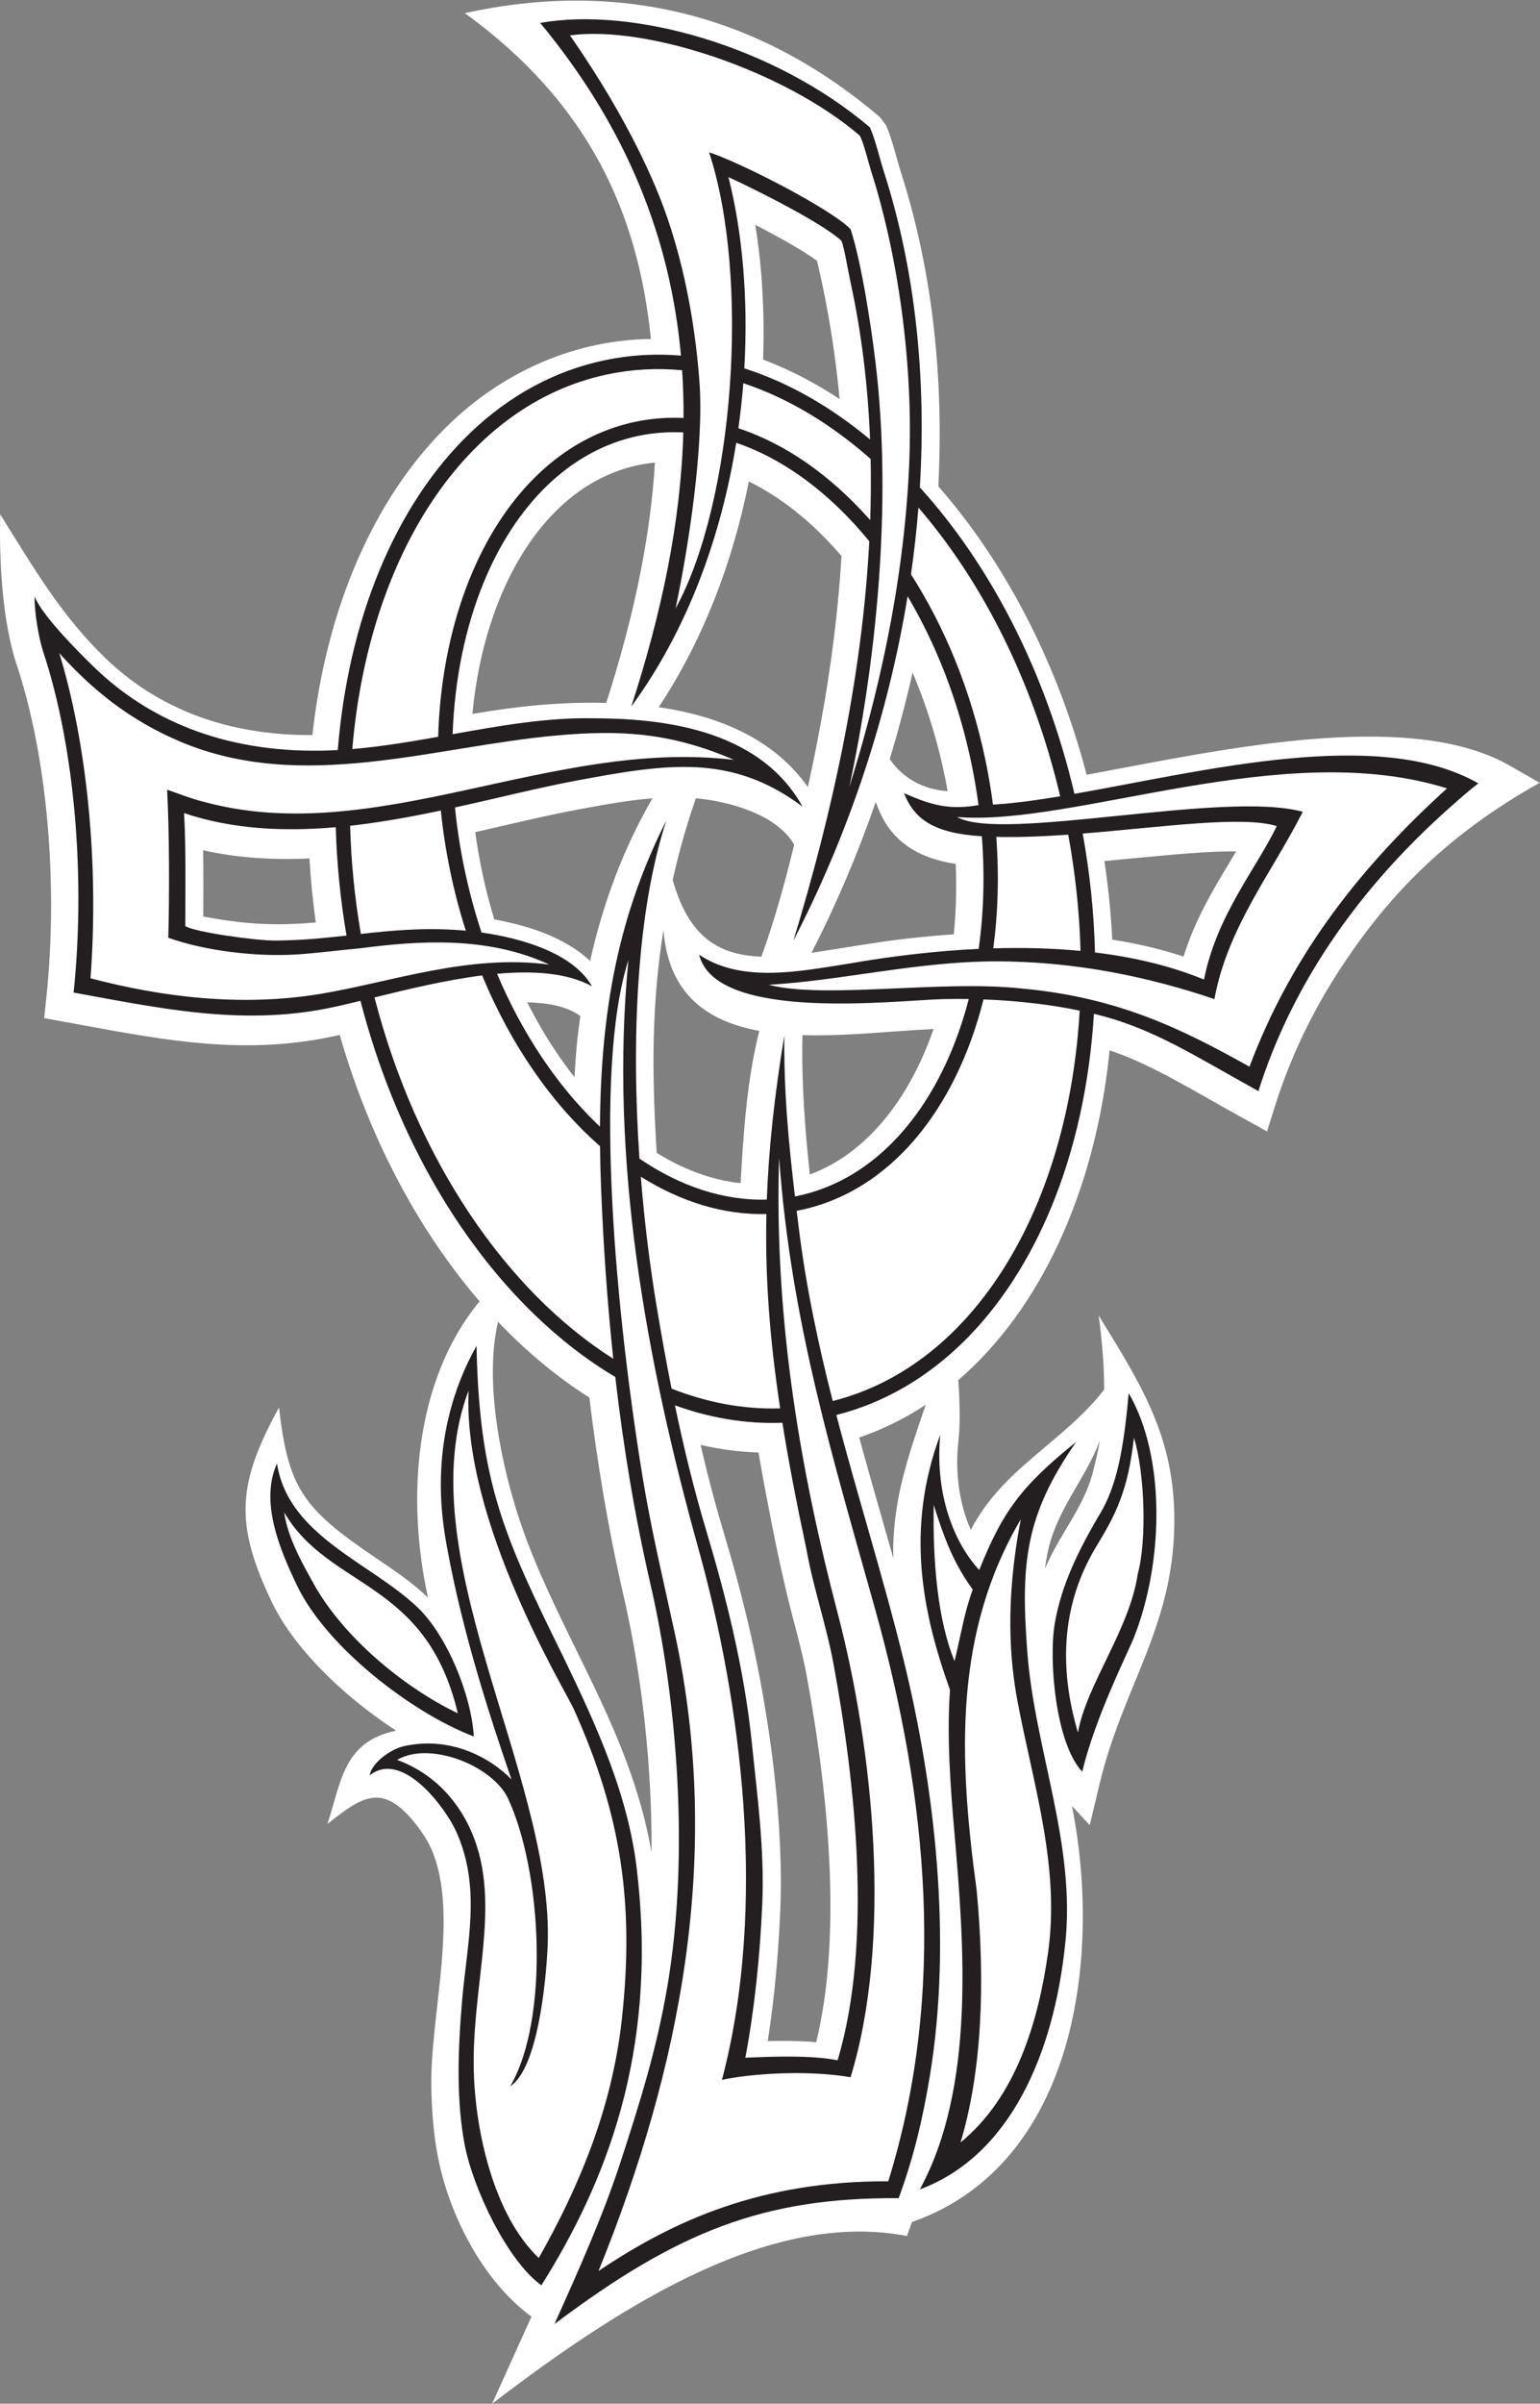 <?xml version="1.0" encoding="UTF-8" standalone="no"?>
<svg
   xmlns:dc="http://purl.org/dc/elements/1.1/"
   xmlns:cc="http://creativecommons.org/ns#"
   xmlns:rdf="http://www.w3.org/1999/02/22-rdf-syntax-ns#"
   xmlns:svg="http://www.w3.org/2000/svg"
   xmlns="http://www.w3.org/2000/svg"
   viewBox="0 0 632.44 986.24"
   height="986.24"
   width="632.44"
   xml:space="preserve"
   id="svg2"
   version="1.1"><rect x="0" y="0" width="632.44" height="986.24" fill="#808080" stroke="none"/><defs
     id="defs6" /><g
     transform="matrix(1.333,0,0,-1.333,0,986.24)"
     id="g10"><g
       transform="scale(0.1)"
       id="g12"><path
         id="path14"
         style="fill:#ffffff;fill-opacity:1;fill-rule:evenodd;stroke:none"
         d="m 2158.43,2951.22 c 6.14,-26.59 12.48,-53.02 19.03,-79.32 15.48,-62.14 32.46,-124.32 51.34,-187.31 29.65,-98.95 59.09,-205.59 84.48,-318.3 59.56,-264.45 102.24,-584 90.38,-853.55 -3.57,-81.53 -9.47,-162.54 -18.09,-242.33 -5.57,-51.63 -12.31,-103.1 -20.34,-154.23 48.28,1.11 100.7,0.9 149.41,-3.41 39.14,161.05 48.71,344.62 41.54,528.72 -8.13,209.21 -37.91,419.1 -70.7,598.24 -10.41,56.84 -25.77,114.8 -40.96,172.19 -33.71,127.33 -59.67,257.33 -84.34,386.68 -8.34,43.71 -16.12,86.72 -23.36,129.26 -60.05,1.89 -119.86,9.89 -178.39,23.36 z m 547.34,1958.91 -7.75,20.03 c -55.34,-159.61 -121.52,-315.26 -197.77,-464.3 99.04,14.75 197.51,32.85 297.06,44.14 46.2,5.25 93.3,9.55 141.1,12.75 3.51,35.02 5.8,70.47 6.81,106.25 1,35.86 0.71,72.78 -0.95,110.65 -108.64,16.21 -195.98,64.02 -238.5,170.48 z m 35.33,152.3 c 41.39,-61.01 105.8,-94.09 178.44,-99.09 -18.67,105.52 -47.27,209.36 -85.62,309.59 -7.19,18.79 -14.69,37.3 -22.45,55.52 -20,-89.13 -43.49,-177.95 -70.37,-266.02 z m -294.31,-263.87 c -28.7,-116.17 -60.19,-232.7 -101.16,-344.53 -139.13,4.97 -225.22,67.48 -273.17,235.91 18.49,83.83 42.05,167.58 71.51,251.62 99.44,-9.01 248.82,-48.47 302.82,-143 z m -107.42,-573 c -156.28,28.58 -279.68,109.4 -295.37,310.32 -37.23,-231.7 -35.7,-441.66 -20.86,-685.62 78.39,-48.68 166.22,-83.78 258.43,-93.38 8.85,154.17 19.57,319.32 57.8,468.68 z m 132.86,-13.07 c -3.22,-143.36 7.21,-286.58 22.72,-429 173.64,64.44 290.9,223.7 359.18,389.73 7.99,19.39 15.33,38.8 22.03,58.17 -16.45,-0.8 -37.95,-2.13 -62.23,-3.63 -103.63,-6.41 -225.64,-18.87 -341.7,-15.27 z m -462.25,728.89 c -76.74,-6.05 -155.27,-20.59 -235.62,-35.64 -72.72,-13.62 -151.5,-31.85 -233.21,-50.74 -25.97,-6 -52.21,-12.08 -77.01,-17.74 1.32,-9.53 2.75,-19.27 4.28,-29.23 9.69,-63.12 22.72,-125.05 39.3,-186.67 4.72,-17.53 9.75,-35.07 15.09,-52.6 103.87,-19.23 216.32,-54.1 295.28,-127.92 38.93,175.64 101.8,344.86 191.89,500.54 z M 1477.46,3393.2 c -84.29,97.82 -161.55,209.01 -229.48,331.33 -82.08,147.82 -150.57,312 -201.36,488.53 -10.82,-2.39 -22.67,-4.9 -36.01,-7.58 -263.094,-52.9 -500.922,-9.17 -750.477,36.72 l -60.106,11.05 -63.91,11.57 6.766,64.17 c 18.113,171.89 19.34,359.18 3.051,540.51 -15.489,172.45 -46.731,339.33 -94.219,482.06 C 6.355,5487.84 -2.871,5675.46 0.691,5815.25 102.176,5653.82 186.617,5506.21 324.785,5372.95 c 78.949,-76.16 173.785,-137.97 286.016,-179.25 102.34,-37.64 219.164,-58.37 351.625,-57.63 8.887,80.7 22.226,159.32 39.764,235.23 22.2,96.05 51.25,187.72 86.64,273.77 75.25,182.94 179.06,339.73 306.8,459.09 166.46,155.53 382.1,248.5 609.6,251.1 -39.28,391.58 -194.48,728.58 -573.23,1002.98 468.06,102.39 899.68,2.41 1278.87,-320.05 l 18.86,-25.15 c 12.8,-28.88 22.13,-61.94 31.94,-96.7 5.45,-19.3 11.04,-39.07 15,-51.5 48.69,-152.56 81.88,-312.25 100.37,-476.11 17.95,-158.73 22.26,-321.95 13.79,-486.93 105.76,-120.46 200.82,-261.94 280.67,-420.08 72.39,-143.38 132.28,-300.39 176.29,-467.73 35.32,6.48 68.12,12.69 101.5,19.01 384.19,72.8 912.71,174.53 1201.15,9.41 l 92.89,-53.18 c -276.31,-155.05 -457.64,-334.79 -610.43,-566.8 -86.06,-130.68 -155.45,-272.39 -203.65,-424.86 l -25.73,-81.36 -74.63,41.17 c -29.92,16.49 -66.71,37.32 -101.87,57.21 -112.54,63.7 -205.41,116.25 -308.51,151.27 -8.09,-80.69 -20.51,-158.9 -37.01,-234.04 -22.7,-103.29 -53.35,-201.89 -91.36,-294.28 -72.51,-176.33 -171.55,-328.3 -292.93,-445.82 -14.62,-14.17 -29.58,-27.83 -44.83,-40.99 5.09,-71.8 6.28,-144.3 -0.58,-196.43 -8.45,-89.31 2.54,-182.27 39.15,-264.63 97.2,189.44 286.13,270.65 410.68,431.69 0.43,72.81 -6.19,146.97 -16.64,228.11 123.52,-201.67 227.5,-360.4 232.77,-608.75 7.23,-339.45 -156.37,-524.26 -230.17,-833.23 l -30.24,-126.62 -54.84,58.84 C 3394.4,1382.18 3317.72,737.363 2809.68,559.25 l -15.63,-43 C 2384.95,594.863 1937.59,322.188 1516.14,0 l 121.22,268.125 c -149.99,109.121 -254.53,314.734 -288.75,494.227 -13.39,70.246 -19.18,145.207 -19.79,224.003 -1.68,218.065 87.07,528.595 -1.52,724.695 -8.34,18.49 -24.97,45.95 -46.63,73.29 -102.62,129.52 -165.42,84.49 -271.88,0.22 42.17,128.1 48.68,250.56 205.28,285.73 2.1,0.48 4.19,0.93 6.27,1.36 -49.93,32.56 -99.56,69.52 -146.11,109.23 -101.042,86.18 -188.949,186.75 -236.265,285.54 -116.199,242.6 -107.18,365.18 21.601,599.97 28.391,-246.79 72.227,-310.32 295.404,-460.97 57.61,-38.89 114.47,-77.28 163.56,-123.79 -65.8,297.64 -44.36,665.04 158.93,911.57 z m 56.98,-62.98 c -40.89,-174.37 3.47,-406.98 54.86,-574.4 83.29,-271.3 243.33,-515.7 341.72,-782.19 33.04,-89.44 59.99,-181.29 76.32,-276.32 0.34,53.74 -0.69,107.53 -2.94,160.97 -9.45,224.81 -40.55,443.51 -82.81,626.64 -24.1,104.44 -45.15,210.3 -63.38,317.91 -16.42,96.96 -30.53,194.9 -42.47,294.1 -103.24,65.22 -197.22,144.87 -281.3,233.29 z M 2852,3074.79 c -63.96,-42.17 -132.38,-76.09 -204.86,-100.77 22.97,-84.62 48.57,-174.08 74.1,-263.3 10.31,-36.05 20.62,-72.07 30.86,-108.2 -4.24,174 45.74,313.5 99.9,472.27 z m 536.48,-110.51 c -46.07,-121.94 -133.27,-211 -161.03,-344.98 -3.4,-16.38 -6.11,-33.04 -8.24,-50.11 1.4,3.36 2.81,6.69 4.25,10.01 40.88,94.69 115.55,182.37 142.06,282.71 8.07,30.53 18.08,73.05 22.96,102.37 z m -899.66,2011.99 c 9.06,40.84 17.72,81.88 25.88,123.13 38.53,194.57 66.07,391.71 77.77,587.85 -8.91,10.45 -17.67,20.36 -26.27,29.7 -15.14,16.48 -30.15,31.92 -45.02,46.26 -45.37,43.79 -93.22,81.8 -142.78,113.27 -23.53,14.95 -47.33,28.34 -71.31,40.1 -24.79,-123.92 -60.4,-248.1 -108.28,-368.31 -45.29,-113.71 -101.41,-223.7 -169.55,-326.43 49.83,-7.16 100.95,-17.8 151.08,-33.5 118.04,-36.97 230.1,-101.27 308.48,-212.07 z m -621.22,258.78 c 44.54,138.13 80.79,274.23 106.89,408.2 21.89,112.38 36.68,222.91 43.28,331.49 -17.45,-1.64 -34.58,-4.2 -51.34,-7.71 -91.13,-19.1 -172.91,-64.69 -242.89,-130.93 -75.03,-71.01 -137.02,-166.02 -183.11,-278.09 -26.68,-64.85 -47.91,-135.15 -63.19,-209.65 -9.74,-47.48 -17.06,-96.62 -21.84,-147.13 136.89,23.36 272.94,37.86 412.2,33.82 z m -79.63,-963.8 c -46.31,33.36 -108.01,40.54 -163.69,42.38 26.56,-52.72 55.61,-102.62 86.77,-149.35 18.85,-28.27 38.48,-55.36 58.77,-81.19 4.4,73.36 8.02,119.48 18.15,188.16 z m 562.92,2020.61 c 54.12,-20.37 107.48,-45.47 159.72,-74.99 25.65,-14.49 51,-30.01 76.02,-46.56 -2.7,29.49 -5.84,59.11 -9.49,88.88 -13.69,111.81 -33.71,226.51 -60.04,336.53 -22.3,16.98 -58.75,39.16 -99.63,62.19 -29.42,16.56 -60.59,33.2 -90.5,48.63 7.73,-47.95 13.81,-97.95 18.09,-149.58 6.98,-84.16 9.14,-173.15 5.83,-265.1 z M 3402.39,4748.3 c 5.78,-38.19 10.59,-75.96 14.44,-113.25 4.43,-42.84 7.69,-85.71 9.8,-128.53 43.25,-6.81 85.9,-15.33 127.73,-25.72 31.22,-7.75 61.9,-16.57 91.96,-26.51 34.84,112.55 90.89,205.51 141.89,290.1 6.86,11.37 13.62,22.57 20.18,33.59 -81.82,1.22 -195.51,-9.64 -316.74,-21.23 -30.15,-2.88 -60.74,-5.81 -89.26,-8.45 z M 972.867,4559.34 c -9.09,65.36 -15.64,131.09 -19.433,196.97 -58.856,-2.68 -117.707,-2.17 -176.188,2.55 -50.824,4.11 -101.379,11.45 -151.41,22.69 1.195,-68 0.773,-136.05 0.461,-204.06 14.172,-2.67 31.965,-5.71 51.258,-8.83 101.617,-16.39 193.066,-18.69 295.312,-9.32 v 0" /><path
         id="path16"
         style="fill:#231f20;fill-opacity:1;fill-rule:evenodd;stroke:none"
         d="m 2079.41,3072.99 c 27.77,-133.53 59,-260.65 96.8,-386.76 59.1,-197.17 116.56,-421.76 140.1,-652.49 16.42,-160.92 39.5,-326.36 32.03,-496.39 -6.99,-159.02 -23.18,-318.08 -52.04,-472.35 80.55,3.37 200.82,8.76 284.22,-8 108.9,363.83 54.55,853.34 -12.01,1216.92 -22.38,122.23 -63.44,238.51 -84.07,356.26 -30.31,141.57 -54.96,269.7 -74.04,389.21 -111.43,-4.27 -222.69,14.5 -330.99,53.6 z m 283.02,633.32 c 5.78,159.37 23.92,322.05 53.96,505.07 -2.09,-175.49 14.32,-340.33 32.74,-495.46 2.54,0.5 5.08,0.99 7.62,1.53 h 0.02 c 212.19,44.44 378.67,213.49 476.31,450.84 20.17,49.06 37.4,101 51.5,155.33 -25.33,0.4 -50.65,0.35 -75.82,-0.16 -142.67,-2.85 -702.96,-73.25 -754.83,136.64 132.25,-89.45 315.77,-49.81 460.69,-27.58 128.42,22.46 264.42,39.14 400.52,45.46 15.41,109.66 19.09,226.25 9.74,346.64 -150.69,9.31 -208.34,53.84 -239.89,132.81 88.64,-39.75 143.57,-51.55 229.71,-36.88 -5.77,43.09 -13.16,86.55 -22.32,130.23 v 0.02 c -40,190.95 -108.41,364.68 -196.2,512.53 -59.76,-364.71 -179.9,-728.01 -351.78,-1059.73 119.06,390.51 211.9,810.47 233.73,1229.05 -30.09,36.79 -61.56,71.02 -94.16,102.47 -97.46,94.07 -204.87,163.01 -315.78,200.62 -45.36,-282.75 -147.02,-571.31 -323.44,-812.1 94.19,289.38 153.08,570.85 160.36,844 -46.25,2.38 -92.57,-1.03 -138.5,-10.66 -212.19,-44.44 -378.68,-213.5 -476.31,-450.85 -56.31,-136.88 -89.67,-296.11 -95.86,-467.38 146.31,26.2 292.39,52.11 437.07,48.99 194.24,-0.86 505.3,-27.23 640.92,-271.83 -218.94,163.25 -415.3,132.73 -696.53,80.06 -115.8,-21.69 -242.44,-53.79 -374.15,-82.7 6.14,-61.88 15.7,-124.64 28.88,-187.9 l 0.01,0.01 v -0.02 l 0.35,-1.73 c 14.11,-67.36 31.76,-132.56 52.53,-195.25 119.52,-16.95 281.17,-61.72 340.36,-165.55 -76.26,41.78 -180.8,48.51 -292.53,38.44 78.47,-185.51 185.24,-343.46 308.03,-461.97 3.02,-2.9 6.04,-5.78 9.07,-8.64 2.07,361.64 58.52,653.29 204.12,941.86 -90.27,-277.42 -108.14,-665.09 -82.51,-1040.07 124.3,-84.57 258.66,-130.07 392.37,-126.14 z m 214.18,-663 c 66.95,-255.78 146,-503.63 208.05,-757.39 92.85,-379.54 150.76,-848.77 80.05,-1276.96 -21.75,-131.843 -49.58,-249.761 -96.05,-376.276 -416.69,2.589 -681.59,-102.832 -1060.4,-387.461 74.69,166.32 149.6,333.273 203.75,499.543 59.91,183.972 110.88,345.084 144.11,540.394 69.52,408.7 28.73,886.9 -52.04,1236.95 -47.57,206.08 -83.11,417.99 -108.48,638.27 -86.6,51.35 -169.99,115.73 -248.55,191.55 -239,230.65 -433.67,568.01 -536.48,966.12 -36.32,-8.81 -69.79,-16.69 -99.24,-22.61 -270.455,-54.39 -519.392,-0.02 -784.596,48.04 36.235,343.79 6.309,748.75 -94.445,1051.56 -10.961,32.92 -26.922,116.64 -25.609,167.94 20.718,-56.84 137.945,-174.22 184.105,-218.75 164.828,-158.99 393.102,-260.28 696.524,-256.19 17.751,0.24 35.521,0.88 53.301,1.84 16.14,199.96 59.78,386.49 127.15,550.26 140.18,340.81 383.08,584.35 695.42,649.77 78.09,16.35 156.66,20.77 234.75,14.19 -32.13,356.53 -163.81,698.17 -433.68,1023.97 284.26,50.82 721,-70.81 1015.89,-321.6 17.04,-38.41 28.37,-90.61 44.48,-141.09 95.59,-299.4 129.65,-629.81 109.27,-966.98 215.4,-237.12 387.31,-564.24 476.28,-943.22 399.67,70.19 937.22,208.06 1244.37,32.22 -32.36,-23.92 -100.08,-84.86 -124.63,-107.52 -251.52,-232.12 -449.7,-513 -552.99,-839.66 -193.87,106.93 -322.12,191.93 -495.79,235.21 -3.66,0.9 -7.31,1.8 -10.99,2.68 -13.12,-215.93 -58.04,-417.21 -130.13,-592.45 -135.35,-329.07 -366.46,-567.43 -663.4,-642.35 z m -283.52,3221.47 c 135.02,-42.99 265.95,-117.67 387.39,-218.86 -6.47,163.08 -25.51,324.77 -59.94,483.21 -9.32,42.91 -18.87,104.91 -28.01,128.1 -58.03,54.7 -269.34,160.41 -348.27,196.14 42.2,-165.82 61.5,-370.83 48.83,-588.59 z M 3335.61,4832.97 c 22.56,-124.11 34.97,-246.7 37.9,-366.04 119.37,-14.48 233.24,-41.1 335.85,-83.42 39.03,198.28 160.9,340.94 224.16,472.35 -106.29,33.02 -354.8,-3.33 -597.91,-22.89 z M 1067.57,4519.01 c -19.27,112.97 -30.13,224.58 -33.11,333.5 -159.108,-13.95 -317.991,-6.72 -467.464,43.38 6.43,-99.31 3.668,-267.85 3.863,-347.71 29.618,-19.29 220.278,-44.9 276.344,-44.58 80.004,0.46 150.918,7.65 220.367,15.41 z m 1389.18,-801.56 h 0.02 -0.02 z m 1020.43,-606.9 c 115.66,-197.47 106.93,-524.57 16.03,-752.57 -19.49,-48.87 -118.69,-243.86 -159.02,-412.76 -83.09,89.14 -102.85,344.49 -85.18,452.79 20.26,123.94 77.35,233.78 132.12,328.25 47.79,75.45 77.71,168.07 96.05,384.29 z M 853.418,2893.98 c 34.285,-223.73 290.002,-305.46 434.122,-443.93 90.24,-86.7 165.06,-269.93 172.12,-396.3 -192.51,73.34 -454.31,276.27 -544.406,464.34 -51.414,107.35 -115.883,256.76 -61.836,375.89 z M 1667.83,364.48 c -106.78,77.688 -211.06,300.52 -236.19,432.325 -25.3,132.746 -21.88,282.955 -8,444.325 15.14,175.96 59.92,347.25 -18.22,520.24 -32.61,72.19 -165.75,252.69 -266.6,172.78 6.01,38.04 64.56,80.58 104.97,89.66 140.32,31.53 262.98,-31.78 331.97,-102.16 -64.47,186.78 -149.85,447.71 -198.24,712.69 -15.43,84.57 -63.59,346.44 90.6,622.02 8.33,-422.79 86.04,-589.6 267.75,-958.42 102.92,-212.87 204.84,-434.35 228.17,-672.51 61.08,-548.05 -98.67,-947.325 -296.21,-1260.95 z m 1647.82,2596.23 c -157.46,-226.12 -171.4,-373.94 -150.7,-646.75 22.99,-302.68 151.85,-595.32 116.1,-904.69 -35.24,-328.51 -166.69,-645.493 -447.25,-749.7 171.25,314.453 136.49,752.64 106.99,1093.95 -12.4,143.61 -24.1,292.54 -14.1,443.8 -86.98,242.62 -136.7,497.31 -29.94,785.14 -16.17,-170.68 34.61,-323.01 120.08,-416.32 71.26,177.28 126.15,255.56 298.82,394.57 v 0" /><path
         id="path18"
         style="fill:#ffffff;fill-opacity:1;fill-rule:evenodd;stroke:none"
         d="m 2616.54,4975.96 c 78.47,365.46 135.54,860.88 80.05,1312.98 -13.83,112.72 -42.36,300.14 -76.05,404.32 -65.59,66.14 -349.21,209.69 -435.9,236.42 126.41,-384.6 77.77,-1073.94 -103.29,-1403.86 40.83,194.2 88.14,502.66 73.46,699.26 -14.69,196.6 -53.81,382.96 -110.7,536.22 -21.38,57.61 -98.69,256.74 -288.22,528.4 237.54,32.46 661.72,-109.98 892.67,-308.23 10.78,-16.7 28.3,-87.9 36.02,-112.09 79.76,-249.82 131.01,-587.99 116.09,-908.69 -17.26,-371.31 -98.44,-710.74 -184.13,-984.73 z m -680.52,-532.41 c -59.23,-609.74 53.28,-1228.53 216.17,-1813.37 130.53,-468.48 214.15,-1093.28 72.05,-1633.227 76.22,16.637 250.52,32.667 396.3,8.007 129.31,423.75 70.85,1006.64 -40.02,1429.08 -108.72,414.23 -196.62,890.97 -180.14,1401.06 36.35,-509.49 169.51,-937.19 295.94,-1390.02 161.5,-578.5 220.89,-1179.15 40.31,-1760.365 -390.7,1.078 -659.79,-119.473 -892.68,-276.207 255.09,629.482 381.36,1281.522 236.18,1957.472 -32.98,153.56 -72.42,315.5 -100.08,484.37 -79.99,488.54 -155.44,1244.18 -44.03,1593.2 z M 182.699,5388.27 c 102.035,-113.13 216.602,-206.29 372.285,-272.21 376.875,-159.56 782.806,-14.5 1162.196,19.04 190.25,16.81 346.57,10.27 544.08,-75.37 -564.5,67.4 -1105.33,-275.37 -1638.225,-127.81 -35.258,8.92 -62.566,20.24 -108.078,36.03 6.688,-128.69 7.219,-318.38 3.594,-455.78 115.594,-40.79 267.859,-58.38 389.945,-51.64 60.289,3.33 144.774,14.37 198.904,19.05 182.43,23.62 393.23,38.86 584.98,-49.96 -248.66,33.3 -489.39,-54.34 -705.071,-90.14 -242.266,-40.23 -488.028,-10.3 -708.539,48.03 26.628,351.93 -10.961,722.81 -96.071,1000.76 z M 4457.94,4971.95 c -256,-232.38 -475.26,-501.5 -608.46,-856.64 -206.81,115.58 -406.37,214.76 -706.62,241.15 -244.26,26.02 -605.29,-33.61 -774.5,11.04 222.62,12.73 457,71.53 696.52,72.05 250.81,0.55 479.8,-49.55 676.5,-116.09 40.62,220.95 175.72,386.46 272.22,576.44 -240.74,67.05 -927.47,-94.88 -1064.8,-16.01 364.06,-29.4 1004.65,246.49 1509.14,88.06 v 0" /><path
         id="path20"
         style="fill:#ffffff;fill-opacity:1;fill-rule:evenodd;stroke:none"
         d="m 2876.73,2766.29 c 30.33,-95.98 59.47,-177.57 120.1,-260.2 -26.66,-72.07 -37.53,-146.21 -56.04,-220.17 -52.54,126.31 -67.48,311.44 -64.06,480.37 z m -1433.07,352.26 c -18.83,-404.58 297.59,-921.48 324.24,-980.75 146.69,-326.24 186.48,-599.26 148.11,-952.7 -31.22,-287.541 -141.46,-533.772 -256.2,-736.565 -139.67,133.203 -195.59,392.227 -200.15,576.445 -5.81,235.16 65.9,454.55 20.02,652.49 -32.61,140.66 -122.25,255.29 -256.19,304.23 99.89,58.73 290.78,-16.49 340.54,-116.36 107.02,-227.96 128.44,-683.66 7.72,-888.399 92.41,58.999 114.97,373.609 116.09,456.349 6.99,517.67 -432.88,1186.38 -244.18,1685.26 z M 875.508,2743.5 c 139.712,-238.32 436.992,-205.9 534.942,-618.4 -167.25,80.08 -352.73,234.82 -443.149,397.01 -35.719,64.04 -81.11,143.76 -91.793,221.39 z m 2269.442,-21.24 c -49.59,-255.35 -33.22,-439.24 -9.61,-563.31 48.3,-253.91 130.72,-507 93.66,-769.69 -29.95,-212.35 -98.07,-444.74 -269.71,-585.033 65.92,219.383 76.73,490.303 49.55,777.163 -56.43,412.04 -69.24,792.27 136.11,1140.87 z m 348.51,251.08 c 33.95,-108.98 39.67,-319.39 11.75,-419.21 -24.52,-170.07 -158.93,-341.87 -184.15,-488.37 -60.74,204.61 -48.35,396.65 53.85,568.56 62.56,102.36 100.02,174.33 118.55,339.02 v 0" /><path
         id="path22"
         style="fill:#ffffff;fill-opacity:1;fill-rule:evenodd;stroke:none"
         d="m 1872.21,6246.47 c 76.17,15.96 152.93,19.78 229.27,12.63 3.25,-48.73 4.67,-97.75 4.37,-147.03 -49.44,2.39 -99.02,-1.33 -148.27,-11.65 -358.28,-75.04 -592.64,-475.67 -607.7,-969.62 -88.2,-15.64 -176.45,-30.33 -264.48,-37.77 49.73,592.45 346.61,1061.24 786.81,1153.44 z m 417.77,-27.38 c 137.1,-45.43 269.95,-125.16 392.32,-233.16 1.3,-62.61 0.81,-125.38 -1.35,-188.23 -120.69,136.66 -260.3,234.97 -406.1,282.63 6.52,46.57 11.55,92.9 15.13,138.76 z m 539.56,-382.79 c 196.7,-228.21 353.36,-535.13 436.74,-888.62 -75.67,-12.57 -145.59,-22.04 -207.07,-25.62 -5.98,45.58 -13.71,91.55 -23.4,137.76 -45.1,215.38 -125.64,409.63 -229.26,570.96 9.83,68.58 17.52,137.16 22.99,205.52 z m 461.51,-1006.71 c 22.28,-121.36 34.72,-241.21 37.91,-357.85 -87.83,8.39 -178.21,10.58 -268.89,7.93 14.73,108.88 18.22,224.19 9.35,343.03 69.28,-1.78 144.69,1.43 221.63,6.89 z m 35.27,-541.7 c -34.67,-604.62 -323.75,-1091.46 -760.82,-1201.61 -44.28,173.49 -82.29,350.95 -105.08,536.65 -1.99,16.2 -3.99,32.5 -5.98,48.91 3.77,0.72 7.56,1.38 11.35,2.17 276.41,57.89 479.09,309.58 564.18,648.39 101.57,-3.83 202.5,-15.11 296.35,-34.51 z M 2403.51,3063.67 c -112.59,-3.5 -225.19,17.76 -334.58,60.82 -15.79,79.29 -30.53,161.02 -44.83,246.25 -21.55,128.38 -38.69,265.9 -49.9,406.06 122.99,-77.09 254.93,-118.28 386.93,-114.94 -4.21,-191.92 9.66,-381.32 42.38,-598.19 z m -514.13,152.69 c -327.6,207.38 -605.88,610.05 -735.66,1112.24 100.89,24.74 218.46,53.35 331.71,67.65 89.59,-216.35 216.66,-397.4 363.16,-525.61 0.44,-42.86 1.57,-86.68 3.37,-131.63 7.2,-179.97 19.41,-353.8 37.42,-522.65 z m -777.64,1307.61 c -19.37,112.87 -30.18,224.31 -32.99,332.95 93.98,10.45 187.73,27.57 279.37,46.94 6.34,-62.36 16.09,-125.59 29.43,-189.26 13,-62.03 28.94,-122.3 47.51,-180.56 -6.74,0.62 -13.25,1.16 -19.43,1.59 -114.54,8.03 -209.36,-1.11 -303.89,-11.66 v 0" /><path
         id="path24"
         style="fill:#ffffff;fill-opacity:1;fill-rule:nonzero;stroke:none"
         d="m 4372.96,4964.77 39.67,-9.22 -31.57,-25.7 c -130.29,-106.17 -251.15,-259.55 -342.6,-399.77 69.38,187.87 201.22,329.77 286.65,404.67 -188.57,41.97 -406.98,45.56 -598.87,26.68 234.86,54.63 549.94,25.81 646.72,3.34 z M 2211.12,950.594 c 85.25,18.254 167.44,27.726 246.59,28.41 68.92,0.594 135.17,-5.488 198.75,-18.223 34.19,145.159 54.82,288.989 63.9,431.679 9.69,152.27 6.25,303.08 -7.83,452.68 83.85,-192.23 26.68,-799.86 -4.81,-927.015 l -7.13,-28.801 c -155.5,53.352 -327.29,51.711 -489.47,61.27 z M 313.148,4572.73 c 0.618,123.63 -0.203,223.27 -8.964,324.95 -8.688,100.91 -25.219,202.94 -55.996,331.38 l -21.696,80.24 c 191.403,-225.28 522.188,-338.97 882.428,-284.94 -350.924,-107.07 -708.982,68.8 -796.287,139.19 20.195,-94.83 46.426,-433.03 0.515,-590.82 z M 1805.86,7266.67 c 323.7,-20.87 550.38,-115.61 823.02,-284.83 -387.08,175.6 -543.87,204.1 -703.77,223.89 110.71,-199.35 158.6,-320.2 196.07,-562.62 -161.98,458.71 -227.47,507.37 -315.32,623.56 v 0" /></g></g></svg>